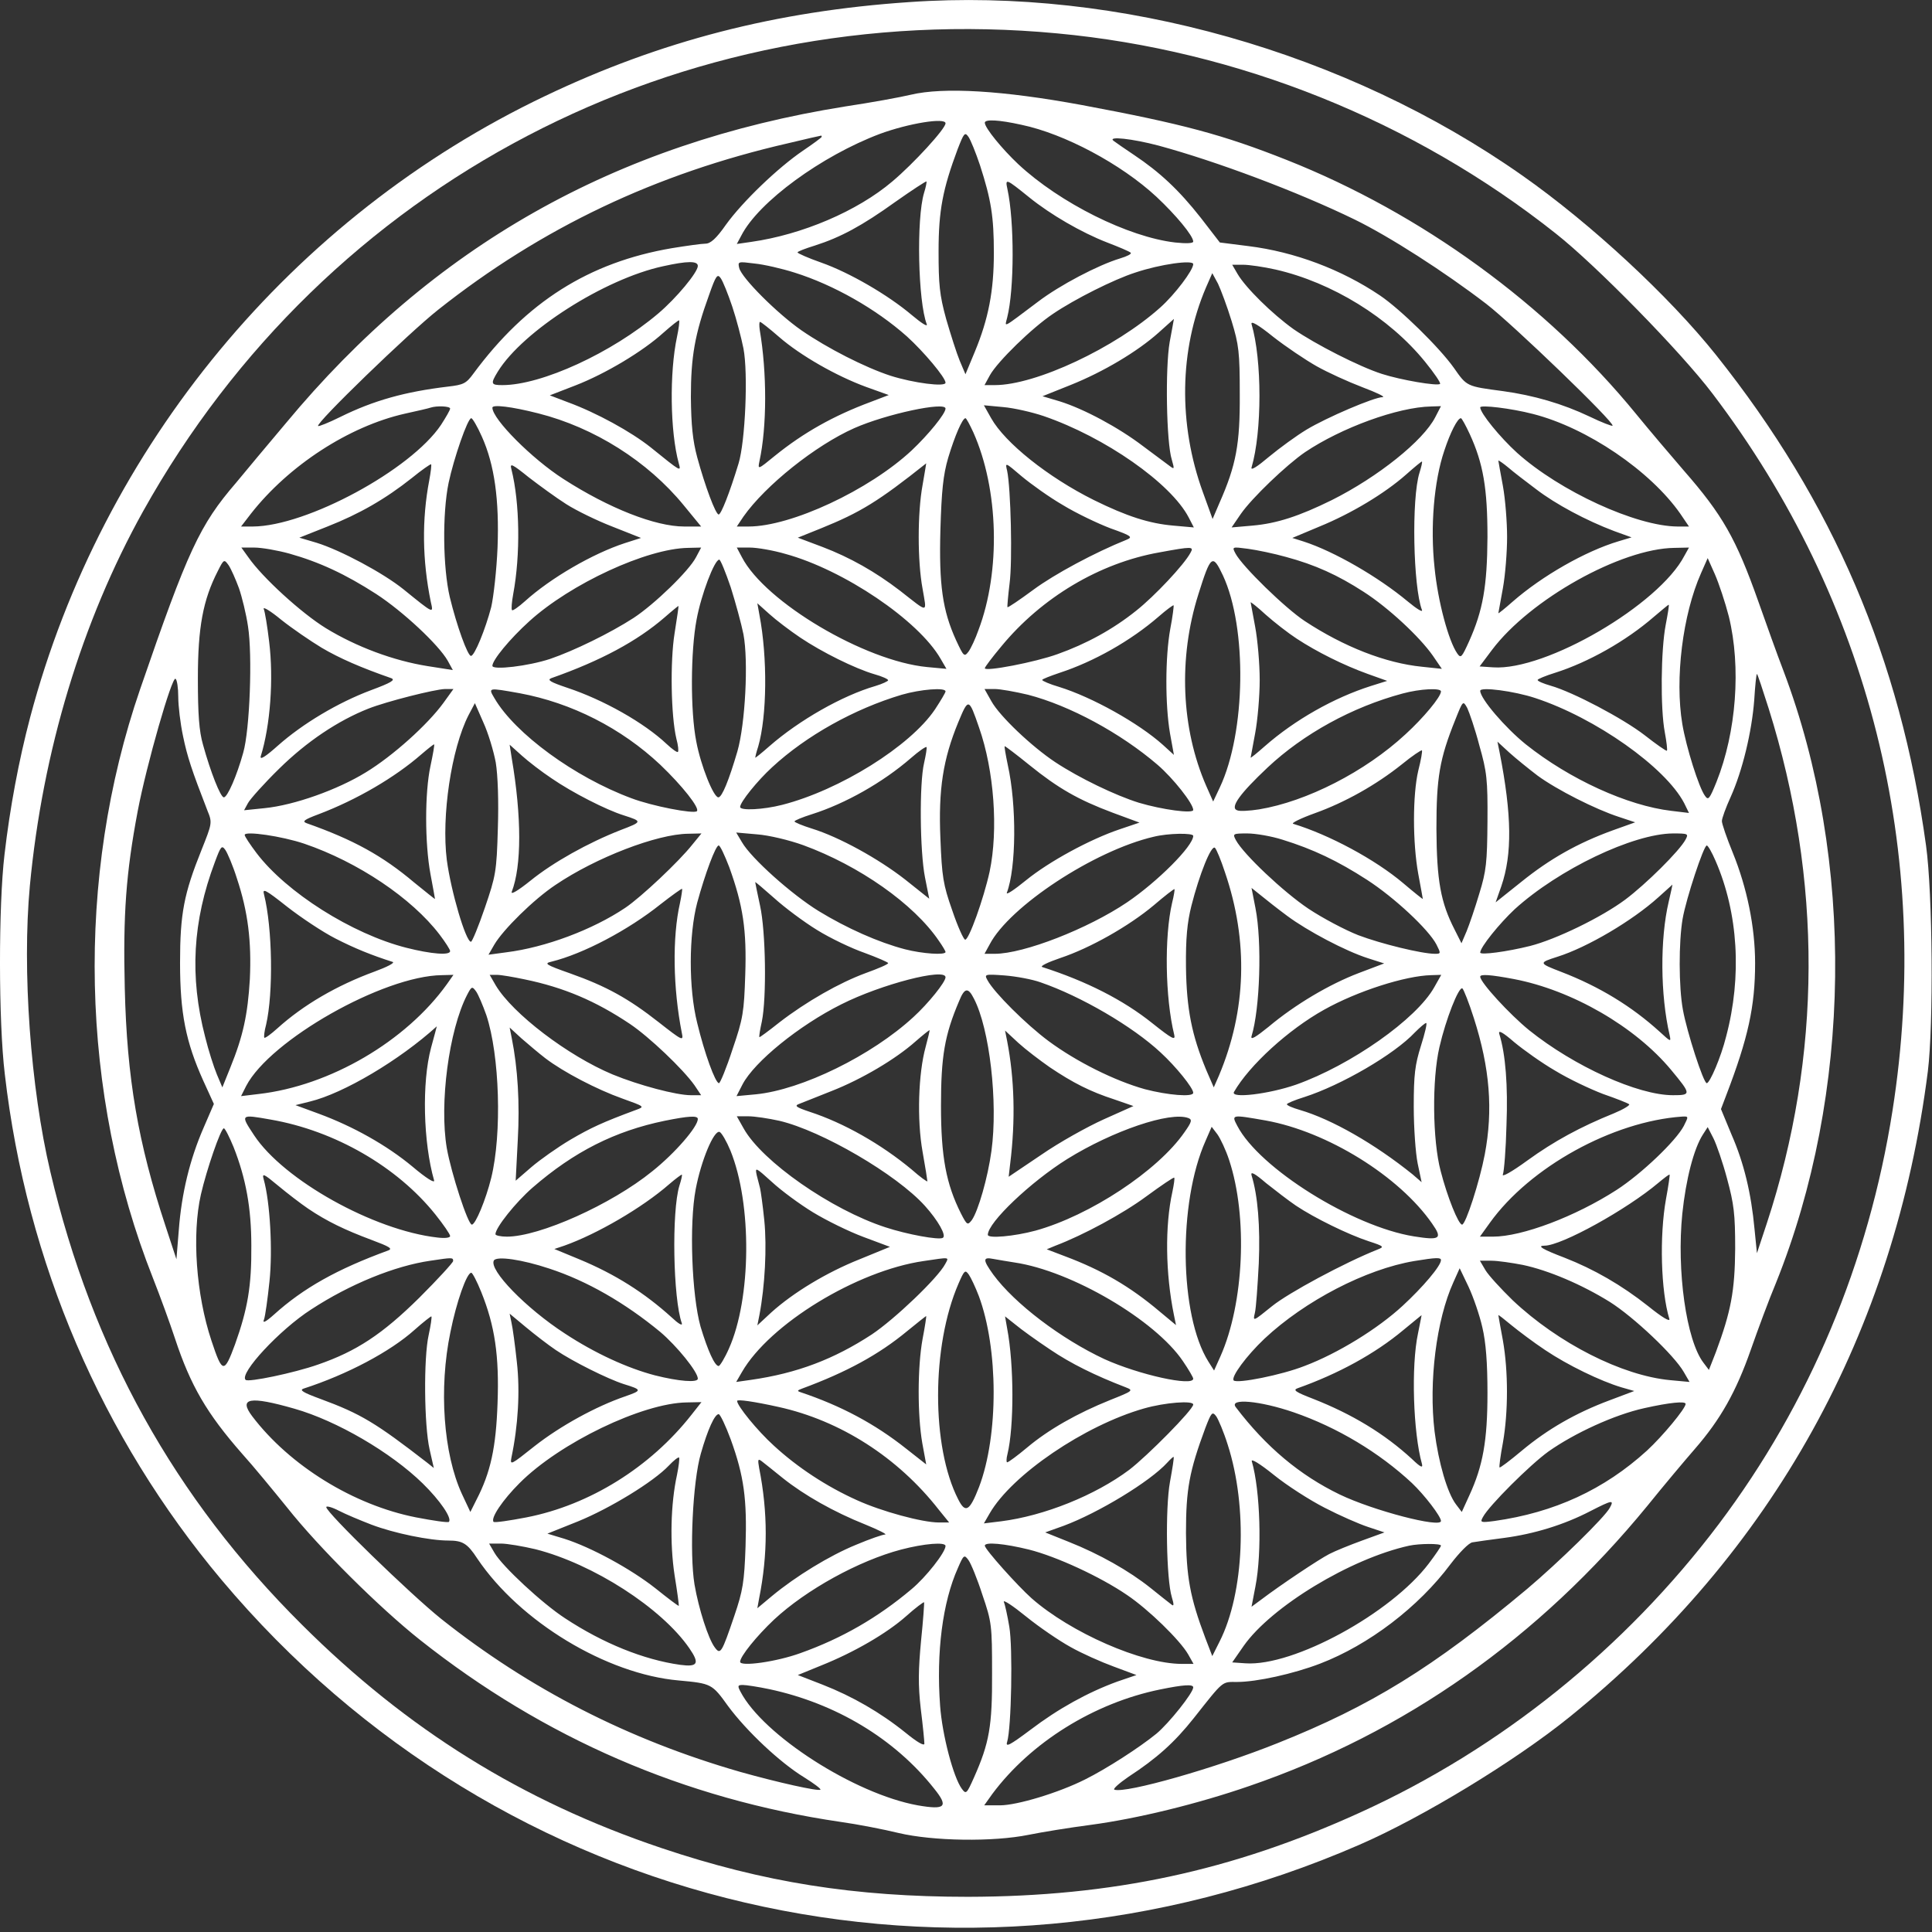 <svg width="57" height="57" viewBox="0 0 57 57" fill="none" xmlns="http://www.w3.org/2000/svg">
<rect x="0" y="0" width="57" height="57" fill="#333333" stroke="none"/>
<path d="M26.825 0.062C22.895 0.328 19.49 1.207 16.086 2.831C8.617 6.391 3.011 13.165 0.89 21.163C0.551 22.45 0.293 23.835 0.133 25.211C-0.046 26.72 -0.046 30.138 0.142 31.692C0.783 37.24 3.002 42.398 6.532 46.606C14.785 56.433 28.278 59.575 40.105 54.427C41.967 53.619 44.695 51.959 46.299 50.663C52.297 45.816 55.898 39.317 56.878 31.603C57.047 30.227 57.02 26.356 56.824 24.945C56.067 19.441 54.088 14.816 50.63 10.475C49.249 8.744 46.932 6.595 44.908 5.175C39.73 1.535 33.002 -0.373 26.825 0.062ZM31.192 0.985C36.522 1.482 41.7 3.559 45.898 6.888C47.083 7.82 49.588 10.377 50.523 11.611C55.158 17.71 57.029 25.176 55.835 32.766C55.131 37.249 53.384 41.412 50.711 44.963C47.939 48.639 44.267 51.595 40.123 53.477C36.344 55.199 32.814 55.953 28.563 55.962C25.212 55.962 22.529 55.536 19.517 54.524C15.399 53.139 12.013 51.026 8.911 47.937C5.15 44.2 2.717 39.814 1.487 34.577C0.899 32.091 0.65 28.611 0.881 26.134C1.256 22.166 2.414 18.331 4.223 15.082C9.624 5.397 20.061 -0.063 31.192 0.985Z" fill="white"/>
<path d="M26.871 2.795C26.577 2.866 25.704 3.026 24.937 3.141C18.146 4.224 12.763 7.269 8.431 12.489C7.906 13.111 7.246 13.901 6.961 14.247C5.891 15.49 5.544 16.235 4.136 20.328C2.219 25.894 2.362 32.268 4.51 37.701C4.724 38.242 5.018 39.05 5.161 39.485C5.624 40.888 6.105 41.705 7.139 42.885C7.469 43.249 8.066 43.977 8.476 44.483C9.412 45.664 11.194 47.431 12.389 48.38C16.052 51.283 20.196 53.077 24.795 53.751C25.303 53.822 26.078 53.973 26.515 54.08C27.531 54.319 29.295 54.346 30.347 54.133C30.739 54.053 31.559 53.92 32.174 53.84C33.564 53.654 35.338 53.218 36.853 52.695C41.443 51.123 45.409 48.327 48.6 44.43C49.072 43.844 49.714 43.081 50.008 42.743C50.756 41.882 51.22 41.065 51.657 39.814C51.862 39.228 52.191 38.34 52.396 37.852C54.642 32.268 54.731 25.379 52.619 19.795C52.441 19.334 52.111 18.41 51.879 17.753C51.22 15.889 50.819 15.188 49.678 13.883C49.295 13.439 48.653 12.684 48.27 12.214C45.632 8.983 41.933 6.293 37.967 4.721C36.087 3.976 34.901 3.656 31.907 3.097C29.598 2.671 27.843 2.564 26.871 2.795ZM27.896 3.638C27.896 3.798 26.951 4.828 26.328 5.352C25.294 6.231 23.663 6.923 22.165 7.136L21.738 7.198L21.871 6.95C22.379 5.955 24.242 4.597 25.962 3.949C26.809 3.638 27.896 3.461 27.896 3.638ZM30.142 3.683C31.408 3.949 33.074 4.837 34.117 5.804C34.696 6.346 35.204 6.959 35.204 7.127C35.204 7.18 34.999 7.189 34.669 7.154C33.288 6.994 31.274 5.991 30.044 4.846C29.563 4.393 29.055 3.772 29.055 3.621C29.055 3.514 29.465 3.532 30.142 3.683ZM28.912 4.872C29.242 5.893 29.322 6.39 29.322 7.465C29.322 8.583 29.162 9.409 28.761 10.376L28.484 11.042L28.315 10.643C28.226 10.43 28.048 9.87 27.914 9.409C27.718 8.698 27.691 8.388 27.691 7.411C27.691 6.204 27.816 5.574 28.253 4.402C28.44 3.922 28.466 3.887 28.573 4.038C28.636 4.127 28.787 4.5 28.912 4.872ZM24.242 4.038C24.242 4.056 23.992 4.242 23.689 4.446C22.959 4.943 21.916 5.938 21.417 6.63C21.132 7.038 20.962 7.189 20.811 7.189C20.704 7.189 20.258 7.251 19.822 7.322C17.371 7.74 15.526 8.912 13.966 11.024C13.752 11.317 13.672 11.353 13.217 11.406C11.952 11.557 11.025 11.814 10.036 12.303C9.697 12.471 9.403 12.587 9.385 12.569C9.305 12.489 12.068 9.817 12.923 9.142C15.98 6.719 19.349 5.121 23.262 4.224C23.779 4.1 24.206 4.002 24.224 4.002C24.233 3.993 24.242 4.011 24.242 4.038ZM34.179 4.295C35.882 4.757 38.279 5.654 39.972 6.479C40.988 6.976 42.611 8.015 43.849 8.965C44.625 9.56 47.655 12.48 47.575 12.56C47.557 12.578 47.254 12.463 46.906 12.294C46.104 11.912 45.249 11.664 44.34 11.539C43.27 11.397 43.279 11.406 42.896 10.856C42.468 10.252 41.318 9.125 40.712 8.716C39.58 7.953 38.199 7.429 36.826 7.26L35.989 7.154L35.427 6.426C34.785 5.609 34.215 5.077 33.457 4.571C33.163 4.375 32.896 4.189 32.851 4.153C32.673 4.011 33.404 4.091 34.179 4.295ZM27.263 5.689C27.032 6.453 27.085 8.903 27.343 9.568C27.37 9.657 27.174 9.524 26.898 9.293C26.194 8.698 25.062 8.042 24.233 7.749C23.85 7.615 23.529 7.473 23.529 7.447C23.529 7.42 23.761 7.331 24.046 7.243C24.795 7.003 25.427 6.666 26.417 5.955C26.907 5.609 27.317 5.343 27.335 5.352C27.343 5.369 27.317 5.52 27.263 5.689ZM30.365 5.822C30.989 6.328 31.907 6.861 32.664 7.154C33.012 7.287 33.324 7.42 33.359 7.456C33.395 7.491 33.252 7.562 33.047 7.624C32.397 7.82 31.265 8.414 30.623 8.903C29.545 9.711 29.643 9.666 29.714 9.373C29.928 8.539 29.928 6.524 29.723 5.583C29.652 5.254 29.67 5.263 30.365 5.822ZM20.588 7.846C20.588 8.033 19.955 8.796 19.42 9.249C18.048 10.412 15.98 11.362 14.822 11.362C14.483 11.362 14.465 11.326 14.688 10.962C15.428 9.764 17.834 8.228 19.563 7.855C20.285 7.695 20.588 7.695 20.588 7.846ZM23.44 8.042C24.599 8.406 25.846 9.116 26.755 9.924C27.254 10.376 27.896 11.14 27.896 11.291C27.896 11.424 26.951 11.3 26.274 11.086C25.517 10.838 24.42 10.279 23.645 9.746C22.932 9.249 21.889 8.21 21.809 7.908C21.764 7.713 21.773 7.713 22.264 7.775C22.54 7.802 23.075 7.926 23.44 8.042ZM35.204 7.793C35.204 7.971 34.661 8.69 34.233 9.071C32.905 10.261 30.561 11.362 29.349 11.362H29.046L29.206 11.069C29.429 10.669 30.445 9.675 31.069 9.258C31.711 8.823 32.86 8.246 33.493 8.042C34.233 7.793 35.204 7.66 35.204 7.793ZM37.637 7.953C39.304 8.335 40.988 9.373 42.04 10.669C42.316 11.007 42.513 11.3 42.486 11.326C42.414 11.397 41.327 11.211 40.775 11.033C40.106 10.82 38.805 10.154 38.163 9.711C37.53 9.258 36.755 8.494 36.514 8.086L36.354 7.811H36.675C36.853 7.811 37.281 7.873 37.637 7.953ZM21.604 9.045C21.729 9.418 21.871 9.968 21.934 10.279C22.076 11.015 21.987 13.022 21.791 13.67C21.524 14.549 21.274 15.179 21.203 15.179C21.114 15.179 20.802 14.345 20.57 13.492C20.436 12.995 20.392 12.542 20.383 11.717C20.383 10.527 20.499 9.861 20.918 8.707C21.123 8.121 21.167 8.068 21.265 8.21C21.328 8.299 21.479 8.672 21.604 9.045ZM36.336 9.471C36.55 10.172 36.577 10.394 36.577 11.628C36.586 13.102 36.47 13.723 35.98 14.833L35.775 15.312L35.489 14.522C34.759 12.516 34.794 10.323 35.579 8.485L35.766 8.059L35.935 8.37C36.015 8.539 36.203 9.036 36.336 9.471ZM19.973 9.941C19.75 10.989 19.768 12.729 20.026 13.67C20.098 13.927 20.098 13.927 19.198 13.199C18.618 12.738 17.602 12.178 16.756 11.868L16.221 11.664L16.978 11.371C17.87 11.024 18.966 10.367 19.572 9.817C19.813 9.604 20.026 9.435 20.035 9.453C20.053 9.471 20.026 9.693 19.973 9.941ZM34.509 10.092C34.375 10.865 34.411 13.057 34.572 13.563C34.652 13.847 34.652 13.856 34.5 13.741C34.411 13.679 34.063 13.412 33.725 13.164C33.003 12.613 31.978 12.063 31.265 11.841L30.757 11.69L31.577 11.362C32.557 10.971 33.564 10.367 34.179 9.817C34.429 9.595 34.625 9.418 34.634 9.409C34.634 9.409 34.58 9.719 34.509 10.092ZM38.84 10.802C39.17 10.989 39.776 11.264 40.195 11.424C40.614 11.584 40.882 11.708 40.792 11.717C40.543 11.717 39.135 12.32 38.546 12.676C38.252 12.853 37.753 13.217 37.441 13.475C37.085 13.776 36.898 13.892 36.924 13.794C37.236 12.738 37.236 10.616 36.924 9.56C36.898 9.453 37.129 9.586 37.557 9.932C37.931 10.225 38.511 10.616 38.84 10.802ZM22.985 9.941C23.618 10.492 24.679 11.095 25.552 11.415L26.221 11.655L25.686 11.859C24.59 12.267 23.707 12.764 22.861 13.448C22.361 13.856 22.353 13.865 22.406 13.608C22.629 12.587 22.629 10.989 22.415 9.737C22.397 9.604 22.397 9.497 22.424 9.497C22.451 9.497 22.7 9.693 22.985 9.941ZM13.28 12.054C13.28 12.098 13.155 12.312 13.012 12.534C12.121 13.865 9.046 15.525 7.46 15.534H7.112L7.406 15.152C8.521 13.732 10.294 12.578 11.943 12.205C12.308 12.125 12.656 12.045 12.7 12.027C12.888 11.965 13.28 11.983 13.28 12.054ZM15.882 12.196C17.531 12.613 19.108 13.608 20.169 14.904L20.686 15.534H20.187C19.331 15.534 17.959 14.992 16.622 14.131C15.695 13.537 14.527 12.365 14.527 12.027C14.527 11.93 15.08 11.992 15.882 12.196ZM27.896 12.054C27.896 12.205 27.388 12.826 26.898 13.288C25.641 14.46 23.342 15.534 22.085 15.534H21.738L21.934 15.241C22.584 14.318 24.064 13.137 25.205 12.631C26.149 12.214 27.896 11.841 27.896 12.054ZM30.793 12.276C32.602 12.898 34.545 14.256 35.071 15.268L35.222 15.561L34.616 15.507C33.903 15.445 33.243 15.232 32.272 14.753C30.917 14.078 29.652 13.066 29.242 12.338L29.028 11.957L29.598 12.01C29.91 12.036 30.454 12.161 30.793 12.276ZM42.343 12.312C41.987 13.004 40.659 14.069 39.295 14.753C38.324 15.232 37.664 15.445 36.951 15.507L36.336 15.561L36.603 15.17C36.933 14.691 37.958 13.714 38.502 13.341C39.571 12.622 41.238 12.01 42.227 11.992L42.513 11.983L42.343 12.312ZM45.231 12.214C46.826 12.622 48.689 13.892 49.571 15.152L49.83 15.534H49.491C48.27 15.525 46.024 14.495 44.758 13.359C44.259 12.906 43.671 12.187 43.671 12.019C43.671 11.939 44.58 12.045 45.231 12.214ZM14.216 12.88C14.59 13.714 14.732 14.744 14.679 16.155C14.652 16.812 14.563 17.602 14.492 17.913C14.322 18.561 14.002 19.351 13.895 19.351C13.797 19.351 13.476 18.464 13.271 17.62C13.066 16.75 13.048 15.152 13.235 14.247C13.387 13.528 13.797 12.338 13.904 12.338C13.939 12.338 14.082 12.578 14.216 12.88ZM28.716 12.755C29.465 14.433 29.527 16.848 28.868 18.588C28.778 18.845 28.645 19.129 28.573 19.227C28.449 19.387 28.431 19.369 28.208 18.89C27.807 18.011 27.7 17.256 27.745 15.623C27.78 14.478 27.825 14.016 27.976 13.501C28.172 12.853 28.395 12.338 28.484 12.338C28.511 12.338 28.609 12.525 28.716 12.755ZM43.359 12.8C43.76 13.67 43.885 14.407 43.885 15.845C43.876 17.301 43.751 18.011 43.341 18.925C43.127 19.396 43.101 19.431 42.994 19.28C42.735 18.907 42.423 17.744 42.325 16.759C42.192 15.543 42.307 14.194 42.611 13.297C42.789 12.755 43.003 12.338 43.101 12.338C43.127 12.338 43.243 12.551 43.359 12.8ZM41.88 13.945C41.639 14.709 41.693 17.309 41.951 17.993C41.987 18.082 41.8 17.966 41.532 17.744C40.659 17.017 39.366 16.271 38.466 15.978L38.127 15.871L38.93 15.534C39.865 15.152 40.855 14.558 41.487 13.998C41.737 13.776 41.942 13.608 41.951 13.617C41.969 13.625 41.933 13.776 41.88 13.945ZM45.32 14.433C45.899 14.877 46.799 15.357 47.619 15.667L48.136 15.854L47.753 15.969C46.773 16.262 45.498 16.99 44.625 17.753C44.393 17.958 44.206 18.108 44.206 18.091C44.206 18.082 44.268 17.744 44.34 17.354C44.411 16.963 44.464 16.28 44.464 15.845C44.464 15.401 44.411 14.726 44.34 14.336C44.268 13.945 44.206 13.608 44.206 13.59C44.206 13.572 44.34 13.661 44.5 13.794C44.651 13.927 45.026 14.211 45.32 14.433ZM12.665 14.167C12.442 15.33 12.46 16.537 12.709 17.753C12.79 18.108 12.816 18.126 11.907 17.389C11.301 16.901 10.053 16.235 9.34 16.013L8.832 15.863L9.661 15.534C10.606 15.161 11.364 14.726 12.148 14.105C12.442 13.865 12.7 13.688 12.718 13.697C12.736 13.714 12.709 13.927 12.665 14.167ZM16.711 14.877C17.005 15.064 17.62 15.365 18.084 15.543L18.912 15.871L18.44 16.022C17.486 16.333 16.248 17.052 15.49 17.736C15.303 17.904 15.125 18.029 15.107 18.002C15.08 17.975 15.098 17.762 15.142 17.523C15.356 16.369 15.338 14.842 15.089 13.847C15.036 13.652 15.098 13.679 15.606 14.087C15.918 14.327 16.417 14.691 16.711 14.877ZM27.219 14.309C27.067 15.135 27.067 16.555 27.219 17.372C27.343 18.108 27.415 18.1 26.55 17.425C25.82 16.866 25.08 16.448 24.269 16.138L23.538 15.863L24.224 15.587C25.383 15.117 25.909 14.797 27.326 13.67C27.326 13.67 27.281 13.963 27.219 14.309ZM31.363 14.904C31.755 15.143 32.388 15.445 32.762 15.587C33.386 15.809 33.431 15.845 33.235 15.925C32.308 16.297 31.113 16.937 30.49 17.398C30.08 17.7 29.741 17.931 29.723 17.913C29.714 17.895 29.741 17.585 29.785 17.221C29.875 16.555 29.821 14.398 29.714 13.892C29.652 13.634 29.652 13.634 30.142 14.052C30.418 14.282 30.962 14.673 31.363 14.904ZM8.538 16.333C9.421 16.582 10.187 16.937 11.096 17.523C11.889 18.038 12.941 19.023 13.209 19.493L13.36 19.769L12.62 19.653C11.613 19.493 10.517 19.085 9.617 18.535C8.895 18.091 7.745 17.043 7.326 16.44L7.121 16.155H7.505C7.718 16.155 8.182 16.235 8.538 16.333ZM20.535 16.44C20.329 16.839 19.314 17.824 18.69 18.233C18.003 18.677 16.934 19.2 16.23 19.44C15.588 19.653 14.527 19.777 14.527 19.644C14.527 19.476 15.036 18.854 15.615 18.33C16.836 17.221 19.082 16.182 20.303 16.164L20.686 16.155L20.535 16.44ZM23.172 16.342C24.893 16.812 27.103 18.304 27.753 19.44L27.923 19.733L27.352 19.68C25.508 19.502 22.575 17.762 21.889 16.44L21.738 16.155H22.121C22.335 16.155 22.807 16.235 23.172 16.342ZM35.124 16.306C34.937 16.662 34.055 17.594 33.529 18.011C32.834 18.57 32.049 18.996 31.203 19.298C30.543 19.538 29.055 19.822 29.055 19.715C29.055 19.68 29.277 19.387 29.545 19.067C30.73 17.629 32.441 16.608 34.206 16.297C35.169 16.12 35.231 16.12 35.124 16.306ZM37.94 16.431C38.796 16.662 39.464 16.963 40.231 17.46C40.953 17.922 41.88 18.783 42.272 19.343L42.539 19.733L41.951 19.671C40.882 19.564 39.652 19.085 38.493 18.322C37.914 17.94 36.657 16.715 36.452 16.333C36.345 16.129 36.345 16.129 36.817 16.191C37.085 16.227 37.593 16.333 37.94 16.431ZM49.696 16.395C48.947 17.842 45.605 19.795 44.054 19.689L43.653 19.662L44.019 19.174C45.142 17.682 47.824 16.182 49.402 16.164L49.83 16.155L49.696 16.395ZM7.05 17.354C7.139 17.611 7.264 18.117 7.317 18.481C7.451 19.325 7.371 21.535 7.175 22.21C6.988 22.884 6.711 23.524 6.604 23.524C6.506 23.524 6.212 22.778 5.989 21.97C5.874 21.571 5.838 21.073 5.838 20.017C5.838 18.508 5.989 17.7 6.426 16.848C6.604 16.493 6.613 16.493 6.747 16.679C6.818 16.786 6.952 17.088 7.05 17.354ZM21.559 17.327C21.702 17.78 21.871 18.401 21.934 18.712C22.085 19.511 21.987 21.358 21.756 22.166C21.506 23.018 21.301 23.524 21.194 23.524C21.051 23.524 20.677 22.592 20.543 21.881C20.365 20.985 20.374 19.209 20.552 18.277C20.686 17.549 21.078 16.511 21.221 16.511C21.256 16.511 21.408 16.883 21.559 17.327ZM36.078 16.972C36.8 18.517 36.755 21.606 35.989 23.231L35.792 23.648L35.587 23.186C34.848 21.491 34.759 19.422 35.356 17.532C35.721 16.369 35.775 16.333 36.078 16.972ZM51.006 18.188C51.371 19.68 51.229 21.597 50.641 23.071C50.436 23.577 50.4 23.621 50.302 23.479C50.124 23.24 49.749 22.05 49.633 21.358C49.411 20.026 49.642 18.135 50.186 16.91L50.382 16.466L50.596 16.946C50.712 17.212 50.899 17.771 51.006 18.188ZM38.261 18.845C38.858 19.236 39.643 19.627 40.356 19.884L40.926 20.088L40.445 20.239C39.358 20.585 38.208 21.233 37.316 22.015C37.085 22.219 36.898 22.37 36.898 22.352C36.898 22.343 36.96 22.015 37.031 21.633C37.103 21.251 37.165 20.541 37.165 20.061C37.165 19.582 37.103 18.872 37.031 18.49C36.96 18.108 36.898 17.78 36.898 17.771C36.898 17.753 37.103 17.913 37.343 18.135C37.593 18.357 38.003 18.677 38.261 18.845ZM9.492 19.112C10.018 19.422 10.651 19.698 11.542 20.008C11.675 20.061 11.542 20.141 10.945 20.363C9.973 20.727 8.931 21.349 8.2 21.997C7.843 22.316 7.665 22.432 7.692 22.316C7.977 21.402 8.075 20.026 7.941 18.934C7.888 18.481 7.816 18.046 7.781 17.966C7.754 17.887 7.986 18.029 8.298 18.286C8.61 18.535 9.153 18.907 9.492 19.112ZM19.902 18.686C19.768 19.52 19.795 21.118 19.955 21.793C20.009 21.988 20.026 22.166 20 22.183C19.982 22.21 19.83 22.103 19.67 21.952C19.002 21.322 17.807 20.647 16.738 20.292C16.239 20.124 16.132 20.061 16.265 20.008C17.727 19.493 18.797 18.916 19.608 18.215C19.83 18.02 20.017 17.869 20.017 17.878C20.026 17.878 19.973 18.242 19.902 18.686ZM23.609 18.81C24.242 19.236 25.222 19.724 25.802 19.893C26.024 19.955 26.203 20.035 26.203 20.07C26.203 20.097 26.033 20.177 25.828 20.239C24.848 20.523 23.574 21.251 22.7 22.015C22.468 22.219 22.281 22.37 22.281 22.352C22.281 22.334 22.317 22.183 22.37 22.023C22.629 21.127 22.647 19.405 22.406 18.144L22.344 17.798L22.7 18.117C22.896 18.295 23.306 18.606 23.609 18.81ZM34.527 18.552C34.375 19.387 34.375 20.798 34.518 21.633L34.634 22.272L34.313 21.979C33.591 21.331 32.219 20.567 31.247 20.266C30.971 20.186 30.748 20.088 30.748 20.061C30.748 20.035 30.98 19.946 31.265 19.849C32.272 19.52 33.359 18.907 34.188 18.188C34.411 17.993 34.616 17.842 34.625 17.86C34.634 17.878 34.598 18.188 34.527 18.552ZM49.143 18.437C49.001 19.174 48.983 20.905 49.117 21.606C49.17 21.89 49.197 22.13 49.179 22.148C49.161 22.166 48.867 21.961 48.528 21.695C47.887 21.198 46.407 20.417 45.748 20.23C45.534 20.168 45.364 20.097 45.364 20.061C45.364 20.035 45.596 19.937 45.881 19.849C46.862 19.538 47.967 18.916 48.796 18.197C49.027 18.002 49.215 17.842 49.232 17.842C49.25 17.842 49.206 18.108 49.143 18.437ZM52.182 20.905C53.769 25.965 53.751 31.149 52.129 36.085L51.835 36.973L51.764 36.263C51.666 35.206 51.452 34.31 51.086 33.475L50.774 32.721L50.926 32.321C51.576 30.626 51.781 29.694 51.781 28.415C51.781 27.35 51.541 26.187 51.122 25.157C50.944 24.722 50.801 24.305 50.801 24.225C50.801 24.145 50.917 23.826 51.059 23.515C51.407 22.742 51.683 21.597 51.755 20.656C51.781 20.23 51.817 19.884 51.835 19.884C51.853 19.884 52.004 20.346 52.182 20.905ZM5.259 20.559C5.259 20.825 5.321 21.349 5.401 21.722C5.526 22.325 5.651 22.707 6.123 23.923C6.266 24.269 6.257 24.296 5.945 25.077C5.428 26.364 5.312 26.95 5.312 28.406C5.312 29.889 5.481 30.741 5.998 31.886L6.31 32.57L6.007 33.271C5.597 34.212 5.357 35.215 5.276 36.281L5.205 37.151L4.884 36.174C4.073 33.724 3.743 31.806 3.681 29.152C3.628 26.986 3.717 25.761 4.064 23.923C4.323 22.565 5.071 19.955 5.178 20.026C5.223 20.053 5.259 20.292 5.259 20.559ZM13.084 20.736C12.62 21.375 11.595 22.299 10.793 22.787C9.955 23.302 8.681 23.755 7.808 23.843L7.201 23.905L7.317 23.692C7.38 23.577 7.79 23.115 8.235 22.68C9.046 21.881 9.973 21.26 10.873 20.905C11.417 20.692 12.825 20.337 13.128 20.328H13.378L13.084 20.736ZM15.33 20.452C16.863 20.736 18.333 21.482 19.483 22.565C20.133 23.186 20.65 23.843 20.561 23.932C20.472 24.021 19.233 23.781 18.627 23.55C16.952 22.929 15.196 21.642 14.59 20.603C14.403 20.284 14.385 20.284 15.33 20.452ZM27.896 20.399C27.896 20.434 27.753 20.674 27.584 20.931C26.853 22.015 24.777 23.311 23.075 23.746C22.522 23.888 21.836 23.923 21.836 23.808C21.836 23.666 22.344 23.035 22.78 22.636C23.788 21.704 25.205 20.914 26.604 20.497C27.156 20.337 27.896 20.275 27.896 20.399ZM30.329 20.497C31.559 20.816 33.056 21.624 34.153 22.565C34.616 22.964 35.204 23.71 35.204 23.896C35.204 24.012 34.286 23.888 33.6 23.683C32.914 23.47 31.844 22.956 31.131 22.485C30.436 22.023 29.5 21.136 29.251 20.692L29.046 20.328H29.349C29.509 20.328 29.955 20.408 30.329 20.497ZM42.513 20.399C42.513 20.559 41.995 21.18 41.47 21.66C40.275 22.769 38.546 23.648 37.147 23.879C36.862 23.923 36.568 23.941 36.497 23.905C36.283 23.826 36.577 23.417 37.397 22.645C38.457 21.651 39.892 20.86 41.381 20.461C41.906 20.319 42.513 20.292 42.513 20.399ZM45.293 20.594C47.076 21.18 49.134 22.636 49.687 23.692L49.83 23.985L49.313 23.923C48.02 23.772 46.309 22.991 45.017 21.961C44.411 21.473 43.671 20.612 43.671 20.381C43.671 20.257 44.678 20.39 45.293 20.594ZM28.885 21.464C29.331 22.734 29.456 24.483 29.197 25.716C29.019 26.524 28.582 27.741 28.475 27.723C28.431 27.723 28.253 27.332 28.092 26.853C27.825 26.098 27.789 25.858 27.745 24.74C27.682 23.284 27.825 22.396 28.27 21.313C28.573 20.585 28.582 20.585 28.885 21.464ZM43.644 21.988C43.867 22.769 43.894 23 43.885 24.234C43.876 25.45 43.849 25.699 43.644 26.364C43.52 26.782 43.35 27.279 43.27 27.474L43.118 27.829L42.913 27.421C42.504 26.622 42.388 25.983 42.379 24.456C42.379 22.938 42.468 22.396 42.94 21.224C43.163 20.665 43.163 20.665 43.288 20.887C43.35 21.02 43.52 21.509 43.644 21.988ZM14.626 22.494C14.688 22.867 14.715 23.639 14.688 24.447C14.652 25.716 14.626 25.841 14.305 26.782C14.117 27.332 13.93 27.785 13.895 27.785C13.743 27.785 13.306 26.302 13.182 25.37C13.021 24.083 13.315 22.094 13.823 21.1L14.011 20.745L14.26 21.313C14.403 21.624 14.563 22.157 14.626 22.494ZM12.7 22.601C12.531 23.382 12.531 24.873 12.7 25.787C12.772 26.178 12.834 26.506 12.834 26.524C12.834 26.533 12.558 26.311 12.219 26.036C11.283 25.246 10.428 24.775 9.046 24.287C8.904 24.234 8.975 24.181 9.403 24.021C10.526 23.595 11.649 22.938 12.433 22.254C12.629 22.086 12.799 21.952 12.807 21.961C12.825 21.97 12.772 22.263 12.7 22.601ZM45.364 22.884C45.935 23.302 47.076 23.879 47.762 24.101L48.243 24.261L47.575 24.5C46.55 24.873 45.73 25.335 44.883 26.018L44.126 26.622L44.295 26.142C44.616 25.201 44.607 24.056 44.242 22.192L44.179 21.881L44.527 22.201C44.723 22.378 45.097 22.68 45.364 22.884ZM16.274 22.964C16.88 23.382 17.887 23.896 18.404 24.056C18.957 24.234 18.957 24.243 18.306 24.491C17.353 24.864 16.319 25.441 15.65 25.983C15.285 26.276 15.062 26.409 15.098 26.311C15.392 25.548 15.392 24.101 15.098 22.37L15.036 21.97L15.392 22.29C15.588 22.467 15.98 22.769 16.274 22.964ZM27.263 22.512C27.121 23.115 27.139 25.122 27.29 25.885L27.415 26.515L26.702 25.947C25.918 25.335 24.759 24.695 23.957 24.447C23.672 24.358 23.44 24.261 23.44 24.234C23.44 24.207 23.672 24.11 23.957 24.021C24.937 23.71 26.042 23.089 26.88 22.361C27.103 22.166 27.308 22.023 27.335 22.041C27.352 22.059 27.317 22.272 27.263 22.512ZM30.374 22.574C31.22 23.257 31.809 23.595 32.825 23.976L33.618 24.269L33.039 24.465C32.165 24.758 30.953 25.415 30.267 25.974C29.928 26.249 29.679 26.418 29.705 26.338C29.982 25.61 29.999 23.763 29.732 22.565C29.67 22.263 29.625 22.015 29.643 22.015C29.661 22.015 29.991 22.263 30.374 22.574ZM41.844 22.734C41.675 23.453 41.675 24.864 41.844 25.787C41.915 26.178 41.978 26.506 41.978 26.524C41.978 26.533 41.719 26.329 41.407 26.063C40.569 25.352 39.206 24.625 38.154 24.305C38.083 24.287 38.368 24.145 38.787 23.994C39.678 23.675 40.596 23.16 41.363 22.547C41.666 22.299 41.933 22.121 41.951 22.139C41.969 22.157 41.924 22.423 41.844 22.734ZM8.975 24.891C10.562 25.432 12.148 26.498 12.968 27.572C13.137 27.794 13.28 28.016 13.28 28.06C13.28 28.193 12.727 28.149 11.988 27.962C10.383 27.554 8.449 26.329 7.567 25.166C7.38 24.917 7.219 24.678 7.219 24.633C7.219 24.509 8.316 24.669 8.975 24.891ZM20.427 24.917C20.035 25.415 18.912 26.471 18.449 26.782C17.486 27.43 16.087 27.953 14.938 28.096L14.412 28.167L14.581 27.874C14.839 27.43 15.748 26.533 16.39 26.107C17.584 25.299 19.385 24.607 20.303 24.598L20.695 24.589L20.427 24.917ZM23.698 24.935C25.347 25.539 26.96 26.666 27.7 27.758C27.807 27.909 27.896 28.06 27.896 28.087C27.896 28.184 27.219 28.14 26.702 28.007C25.918 27.803 24.982 27.385 24.153 26.879C23.36 26.391 22.165 25.326 21.889 24.846L21.72 24.562L22.335 24.616C22.682 24.642 23.279 24.784 23.698 24.935ZM35.204 24.66C35.204 24.962 34.144 26.018 33.252 26.622C32.094 27.403 30.204 28.14 29.349 28.14H29.046L29.197 27.865C29.777 26.746 32.281 25.095 34.037 24.687C34.465 24.58 35.204 24.571 35.204 24.66ZM37.842 24.775C38.734 25.051 39.464 25.397 40.329 25.956C41.14 26.48 42.147 27.421 42.379 27.865C42.513 28.131 42.513 28.14 42.334 28.14C41.951 28.14 40.748 27.847 40.071 27.59C39.687 27.439 39.028 27.092 38.6 26.808C37.86 26.311 36.684 25.201 36.461 24.784C36.363 24.598 36.372 24.589 36.8 24.589C37.04 24.589 37.513 24.669 37.842 24.775ZM49.731 24.767C49.553 25.104 48.555 26.089 47.949 26.542C47.245 27.066 45.908 27.714 45.142 27.909C44.464 28.078 43.671 28.184 43.671 28.104C43.671 27.945 44.242 27.243 44.687 26.826C45.988 25.645 48.181 24.598 49.357 24.589C49.803 24.589 49.821 24.598 49.731 24.767ZM6.988 25.912C7.317 26.897 7.424 27.776 7.371 28.895C7.308 29.933 7.175 30.564 6.792 31.505L6.56 32.081L6.399 31.7C6.31 31.487 6.15 30.99 6.052 30.59C5.588 28.806 5.686 27.172 6.337 25.441C6.515 24.962 6.542 24.926 6.649 25.077C6.711 25.166 6.872 25.539 6.988 25.912ZM21.515 25.583C21.925 26.72 22.032 27.439 21.987 28.761C21.951 29.853 21.925 30.049 21.613 30.954C21.435 31.505 21.247 31.957 21.212 31.957C21.105 31.957 20.784 31.07 20.57 30.182C20.312 29.161 20.321 27.572 20.57 26.631C20.802 25.779 21.114 24.944 21.203 24.944C21.247 24.944 21.381 25.237 21.515 25.583ZM36.14 25.734C36.835 27.767 36.773 29.809 35.962 31.735L35.81 32.081L35.587 31.567C35.16 30.537 35.008 29.773 34.99 28.539C34.981 27.678 35.026 27.217 35.151 26.72C35.383 25.805 35.739 24.909 35.846 25.015C35.891 25.059 36.024 25.379 36.14 25.734ZM50.614 25.397C51.282 26.933 51.398 28.806 50.926 30.581C50.774 31.194 50.444 31.957 50.355 31.957C50.257 31.957 49.767 30.439 49.651 29.791C49.526 29.116 49.526 27.794 49.642 27.11C49.749 26.498 50.266 24.944 50.355 24.944C50.391 24.944 50.507 25.148 50.614 25.397ZM24.108 27.439C24.492 27.678 25.124 27.98 25.508 28.113C25.891 28.255 26.203 28.389 26.203 28.415C26.203 28.451 25.909 28.575 25.543 28.708C24.768 28.992 23.788 29.551 22.994 30.164C22.682 30.413 22.415 30.608 22.406 30.599C22.388 30.59 22.424 30.377 22.477 30.137C22.62 29.436 22.593 27.483 22.424 26.72C22.344 26.356 22.281 26.036 22.281 26.027C22.281 26.009 22.531 26.222 22.843 26.498C23.146 26.773 23.716 27.199 24.108 27.439ZM49.232 26.604C48.974 27.696 48.983 29.356 49.259 30.537C49.304 30.75 49.295 30.741 48.965 30.439C48.145 29.694 47.191 29.108 46.06 28.673C45.391 28.415 45.391 28.406 45.944 28.229C46.826 27.953 48.163 27.163 48.929 26.471C49.152 26.267 49.339 26.107 49.339 26.098C49.348 26.098 49.295 26.329 49.232 26.604ZM9.893 27.687C10.463 27.98 10.971 28.184 11.586 28.38C11.658 28.406 11.417 28.53 11.052 28.664C9.938 29.072 8.948 29.649 8.182 30.341C7.995 30.51 7.825 30.634 7.799 30.617C7.781 30.59 7.799 30.421 7.852 30.226C8.066 29.294 8.039 27.385 7.79 26.391C7.736 26.196 7.825 26.24 8.476 26.755C8.886 27.075 9.528 27.501 9.893 27.687ZM20.062 26.64C19.83 27.661 19.857 29.161 20.116 30.475C20.169 30.723 20.142 30.714 19.429 30.155C18.547 29.463 17.896 29.099 16.818 28.717C16.087 28.459 16.043 28.424 16.274 28.371C17.21 28.14 18.538 27.439 19.492 26.675C19.822 26.418 20.107 26.213 20.125 26.222C20.133 26.24 20.107 26.427 20.062 26.64ZM34.58 26.64C34.349 27.634 34.375 29.436 34.643 30.528C34.687 30.706 34.58 30.652 34.001 30.191C33.137 29.498 32.049 28.948 30.748 28.53C30.677 28.504 30.917 28.389 31.283 28.264C32.165 27.971 33.306 27.323 34.037 26.711C34.358 26.436 34.634 26.222 34.652 26.231C34.661 26.24 34.634 26.427 34.58 26.64ZM37.976 27.021C38.573 27.465 39.696 28.06 40.365 28.273L40.837 28.424L40.088 28.708C39.224 29.037 38.217 29.631 37.423 30.297C37.049 30.599 36.889 30.697 36.924 30.572C37.174 29.765 37.236 27.785 37.04 26.791L36.924 26.196L37.201 26.418C37.352 26.542 37.7 26.817 37.976 27.021ZM13.191 29.028C11.979 30.723 9.733 32.037 7.629 32.277L7.112 32.339L7.264 32.037C7.968 30.688 11.31 28.788 13.039 28.77L13.378 28.761L13.191 29.028ZM15.481 28.895C16.64 29.134 17.576 29.534 18.583 30.208C19.153 30.59 20.151 31.54 20.49 32.019L20.686 32.312H20.383C19.955 32.312 18.85 32.019 18.075 31.7C16.756 31.149 15.125 29.907 14.626 29.072L14.447 28.761H14.661C14.777 28.761 15.142 28.823 15.481 28.895ZM27.896 28.832C27.896 28.974 27.388 29.605 26.951 30.004C25.721 31.14 23.654 32.153 22.299 32.286L21.729 32.339L21.907 31.993C22.255 31.327 23.574 30.253 24.821 29.631C25.998 29.037 27.896 28.548 27.896 28.832ZM30.703 28.983C31.889 29.392 33.413 30.279 34.242 31.052C34.696 31.469 35.204 32.099 35.204 32.241C35.204 32.374 34.456 32.312 33.778 32.135C32.887 31.886 31.764 31.327 30.935 30.714C30.267 30.217 29.331 29.285 29.135 28.921C29.037 28.744 29.046 28.735 29.643 28.779C29.982 28.806 30.463 28.895 30.703 28.983ZM42.316 29.125C41.791 30.066 39.857 31.425 38.234 32.002C37.441 32.277 36.292 32.419 36.407 32.215C36.862 31.425 38.012 30.377 39.063 29.791C40.044 29.241 41.461 28.788 42.227 28.77L42.521 28.761L42.316 29.125ZM44.669 28.886C46.38 29.214 48.243 30.288 49.304 31.567C49.901 32.286 49.901 32.312 49.357 32.312C48.323 32.312 46.443 31.46 45.115 30.395C44.536 29.924 43.671 28.983 43.671 28.815C43.671 28.735 43.965 28.753 44.669 28.886ZM14.349 29.951C14.741 31.132 14.813 33.449 14.492 34.754C14.331 35.402 14.028 36.13 13.921 36.13C13.806 36.13 13.315 34.62 13.182 33.875C12.959 32.561 13.244 30.395 13.779 29.356C13.912 29.099 13.93 29.09 14.046 29.25C14.109 29.338 14.242 29.649 14.349 29.951ZM43.484 30.04C43.956 31.513 44.054 32.747 43.805 34.061C43.653 34.86 43.243 36.13 43.136 36.13C43.029 36.13 42.7 35.313 42.504 34.549C42.263 33.644 42.245 31.851 42.468 30.892C42.655 30.075 43.038 29.099 43.145 29.161C43.181 29.188 43.341 29.587 43.484 30.04ZM28.734 29.463C29.197 30.35 29.447 32.517 29.251 33.955C29.144 34.745 28.859 35.73 28.672 35.996C28.547 36.156 28.529 36.147 28.351 35.801C27.914 34.931 27.762 34.132 27.762 32.623C27.762 31.167 27.869 30.537 28.297 29.534C28.458 29.134 28.564 29.125 28.734 29.463ZM41.924 30.848C41.746 31.416 41.71 31.7 41.71 32.65C41.71 33.271 41.764 34.026 41.826 34.328L41.942 34.878L41.675 34.647C40.561 33.75 39.295 33.023 38.35 32.747C38.136 32.685 37.967 32.614 37.967 32.579C37.967 32.552 38.199 32.454 38.484 32.366C39.562 32.019 41.131 31.114 41.746 30.457C41.898 30.306 42.04 30.182 42.076 30.182C42.111 30.182 42.04 30.484 41.924 30.848ZM12.718 30.91C12.442 31.939 12.487 33.706 12.807 34.825C12.834 34.922 12.576 34.763 12.166 34.416C11.408 33.786 10.41 33.227 9.394 32.854L8.717 32.605L9.144 32.499C10.134 32.259 11.783 31.282 12.888 30.279C12.888 30.27 12.816 30.564 12.718 30.91ZM16.087 31.22C16.622 31.629 17.611 32.144 18.36 32.41C19.028 32.65 19.028 32.65 18.761 32.747C17.78 33.111 17.433 33.271 16.827 33.626C16.453 33.848 15.936 34.212 15.677 34.434L15.214 34.834L15.276 33.635C15.338 32.552 15.276 31.513 15.098 30.626L15.036 30.315L15.383 30.634C15.579 30.803 15.891 31.07 16.087 31.22ZM27.308 30.892C27.094 31.673 27.049 33.031 27.219 33.981C27.299 34.425 27.361 34.825 27.361 34.851C27.361 34.878 27.148 34.727 26.898 34.505C25.989 33.75 24.893 33.129 23.886 32.801C23.485 32.667 23.431 32.623 23.574 32.57C23.672 32.534 24.108 32.357 24.536 32.188C25.419 31.842 26.426 31.247 27.014 30.723C27.228 30.537 27.415 30.386 27.424 30.395C27.433 30.404 27.379 30.626 27.308 30.892ZM45.89 31.593C46.282 31.833 46.924 32.135 47.298 32.277C47.682 32.41 48.02 32.543 48.065 32.579C48.1 32.605 47.895 32.73 47.619 32.845C46.63 33.244 45.846 33.67 45.061 34.239C44.598 34.576 44.295 34.745 44.34 34.647C44.375 34.558 44.429 33.901 44.446 33.191C44.491 32.028 44.42 31.105 44.233 30.501C44.197 30.377 44.34 30.457 44.678 30.75C44.946 30.972 45.489 31.362 45.89 31.593ZM30.971 31.487C31.657 31.948 32.165 32.206 32.878 32.437L33.44 32.632L32.566 33.023C32.076 33.244 31.247 33.706 30.721 34.07L29.759 34.718L29.803 34.336C29.964 33.04 29.928 31.824 29.714 30.714L29.652 30.404L30.044 30.768C30.258 30.963 30.677 31.282 30.971 31.487ZM7.986 33.031C9.884 33.36 11.72 34.425 12.843 35.828C13.084 36.13 13.28 36.414 13.28 36.467C13.28 36.52 13.128 36.538 12.905 36.511C11.025 36.298 8.369 34.816 7.496 33.493C7.086 32.872 7.086 32.872 7.986 33.031ZM20.588 33.014C20.588 33.244 19.911 34.026 19.242 34.558C18.039 35.535 15.918 36.485 14.955 36.485C14.768 36.485 14.617 36.449 14.617 36.414C14.617 36.218 15.223 35.464 15.713 35.038C16.943 33.972 18.146 33.369 19.608 33.067C20.312 32.925 20.588 32.907 20.588 33.014ZM22.994 33.067C24.242 33.36 26.452 34.647 27.29 35.579C27.673 36.005 27.932 36.458 27.816 36.52C27.7 36.591 26.773 36.422 26.122 36.209C24.518 35.686 22.486 34.265 21.943 33.298L21.738 32.934H22.076C22.264 32.934 22.673 32.996 22.994 33.067ZM35.062 32.987C35.178 33.031 35.16 33.102 34.946 33.404C34.161 34.541 32.156 35.863 30.552 36.307C29.928 36.476 29.144 36.547 29.144 36.431C29.144 36.067 30.409 34.869 31.488 34.194C32.834 33.36 34.527 32.783 35.062 32.987ZM37.343 33.058C39.161 33.386 41.282 34.7 42.254 36.103C42.566 36.547 42.486 36.6 41.71 36.476C39.901 36.183 37.156 34.469 36.505 33.218C36.327 32.88 36.327 32.88 37.343 33.058ZM49.678 33.218C49.446 33.662 48.421 34.638 47.691 35.109C46.478 35.89 44.91 36.485 44.045 36.485H43.662L43.956 36.076C45.142 34.425 47.584 33.085 49.625 32.943C49.821 32.934 49.821 32.934 49.678 33.218ZM6.89 33.839C7.255 34.763 7.415 35.641 7.415 36.751C7.424 37.941 7.308 38.615 6.934 39.663C6.613 40.533 6.56 40.524 6.239 39.556C5.784 38.189 5.66 36.422 5.927 35.242C6.096 34.505 6.515 33.289 6.604 33.289C6.64 33.289 6.765 33.537 6.89 33.839ZM36.265 34.23C36.817 35.899 36.702 38.455 36.006 40.018L35.819 40.435L35.65 40.169C34.794 38.802 34.75 35.49 35.57 33.653L35.748 33.244L35.917 33.466C36.006 33.591 36.167 33.928 36.265 34.23ZM50.953 34.771C51.157 35.526 51.193 35.81 51.193 36.84C51.184 38.092 51.068 38.695 50.623 39.894L50.418 40.417L50.257 40.204C49.749 39.538 49.464 37.488 49.633 35.81C49.74 34.789 49.972 33.892 50.239 33.475L50.382 33.253L50.551 33.582C50.641 33.759 50.828 34.301 50.953 34.771ZM21.55 33.946C22.192 35.526 22.165 38.313 21.506 39.787C21.381 40.071 21.238 40.302 21.203 40.302C21.087 40.302 20.882 39.849 20.668 39.139C20.41 38.216 20.329 36.112 20.526 35.082C20.686 34.239 21.06 33.342 21.23 33.395C21.292 33.422 21.435 33.67 21.55 33.946ZM23.984 35.766C24.376 36.005 25.044 36.334 25.472 36.493L26.256 36.786L25.365 37.151C24.385 37.541 23.404 38.136 22.754 38.722L22.344 39.103L22.406 38.793C22.567 37.949 22.629 36.795 22.549 36.005C22.504 35.553 22.442 35.126 22.424 35.055C22.406 34.984 22.361 34.816 22.326 34.674C22.272 34.425 22.29 34.434 22.771 34.869C23.048 35.126 23.591 35.526 23.984 35.766ZM38.234 35.57C38.778 35.934 39.776 36.422 40.373 36.618C40.837 36.769 40.846 36.786 40.641 36.866C39.66 37.257 38.012 38.145 37.53 38.535C36.969 38.988 36.96 38.997 37.022 38.739C37.058 38.597 37.103 37.941 37.138 37.275C37.183 36.183 37.111 35.277 36.924 34.674C36.889 34.549 37.022 34.62 37.352 34.904C37.62 35.117 38.012 35.419 38.234 35.57ZM9.091 35.659C9.643 36.032 10.178 36.289 10.963 36.582C11.488 36.778 11.595 36.84 11.453 36.893C9.947 37.443 8.948 38.003 8.084 38.784C7.825 39.015 7.736 39.05 7.79 38.926C7.825 38.828 7.897 38.322 7.95 37.807C8.048 36.893 7.968 35.464 7.781 34.798C7.727 34.603 7.772 34.62 8.209 34.984C8.476 35.206 8.868 35.508 9.091 35.659ZM20.044 34.984C19.813 35.739 19.857 38.313 20.116 39.041C20.142 39.13 20.009 39.05 19.822 38.873C19.019 38.145 18.155 37.594 17.085 37.151L16.355 36.849L16.649 36.751C17.62 36.405 18.948 35.632 19.741 34.94C19.937 34.771 20.107 34.647 20.116 34.656C20.133 34.665 20.098 34.816 20.044 34.984ZM49.152 35.375C48.956 36.467 49.001 38.092 49.25 38.908C49.286 39.015 49.045 38.873 48.626 38.535C47.842 37.914 47.022 37.443 46.158 37.106C45.507 36.858 45.329 36.751 45.569 36.751C46.069 36.751 47.994 35.686 48.929 34.896C49.099 34.754 49.25 34.638 49.259 34.656C49.268 34.665 49.224 34.993 49.152 35.375ZM34.589 35.162C34.367 36.165 34.384 37.568 34.634 38.793L34.696 39.095L34.215 38.695C33.333 37.949 32.504 37.47 31.416 37.062L30.882 36.858L31.14 36.751C31.96 36.44 33.128 35.81 33.823 35.295C34.26 34.975 34.625 34.727 34.643 34.745C34.661 34.763 34.634 34.949 34.589 35.162ZM13.369 37.204C13.369 37.248 12.914 37.745 12.371 38.287C11.283 39.361 10.517 39.867 9.385 40.258C8.681 40.506 7.317 40.79 7.246 40.71C7.05 40.524 8.253 39.228 9.18 38.633C10.321 37.887 11.649 37.346 12.7 37.195C13.351 37.097 13.369 37.097 13.369 37.204ZM16.203 37.426C17.317 37.79 18.44 38.438 19.483 39.299C19.964 39.707 20.588 40.471 20.588 40.675C20.588 40.799 20.026 40.755 19.322 40.577C18.511 40.364 17.558 39.929 16.666 39.343C15.517 38.597 14.412 37.461 14.572 37.186C14.661 37.053 15.401 37.159 16.203 37.426ZM27.887 37.292C27.673 37.701 26.399 38.917 25.721 39.37C24.607 40.098 23.52 40.515 22.157 40.71L21.72 40.772L21.889 40.48C22.709 39.059 25.285 37.488 27.254 37.204C28.039 37.088 28.003 37.079 27.887 37.292ZM29.937 37.248C31.613 37.497 34.081 38.944 34.901 40.16C35.071 40.408 35.204 40.639 35.204 40.675C35.204 40.914 33.6 40.559 32.584 40.098C31.31 39.503 29.937 38.464 29.304 37.603C28.992 37.168 28.992 37.079 29.304 37.142C29.438 37.168 29.723 37.213 29.937 37.248ZM42.513 37.177C42.513 37.346 41.978 37.976 41.381 38.526C40.65 39.201 39.473 39.929 38.484 40.302C37.807 40.568 36.505 40.826 36.398 40.728C36.309 40.63 36.773 40 37.308 39.494C38.502 38.376 40.302 37.443 41.728 37.204C42.379 37.097 42.513 37.097 42.513 37.177ZM44.928 37.319C45.685 37.479 46.666 37.896 47.495 38.411C48.199 38.855 49.393 39.982 49.678 40.48L49.847 40.772L49.277 40.719C47.851 40.586 45.971 39.627 44.634 38.367C44.277 38.02 43.912 37.621 43.823 37.47L43.662 37.195H44.001C44.188 37.195 44.607 37.257 44.928 37.319ZM28.877 38.233C29.456 39.787 29.465 42.344 28.885 43.871C28.609 44.581 28.484 44.661 28.27 44.235C27.477 42.69 27.477 39.716 28.279 37.87C28.449 37.479 28.475 37.452 28.582 37.603C28.645 37.692 28.778 37.976 28.877 38.233ZM43.733 39.157C43.84 39.609 43.885 40.213 43.885 41.101C43.885 42.504 43.751 43.249 43.35 44.119L43.127 44.608L42.958 44.386C42.7 44.048 42.441 43.152 42.325 42.237C42.147 40.764 42.379 38.935 42.878 37.834L43.065 37.417L43.324 37.958C43.466 38.26 43.653 38.802 43.733 39.157ZM14.198 38.118C14.599 39.112 14.732 40 14.679 41.403C14.634 42.708 14.474 43.444 14.055 44.252L13.877 44.608L13.627 44.075C13.084 42.894 12.941 40.968 13.289 39.299C13.467 38.411 13.77 37.55 13.904 37.55C13.939 37.55 14.073 37.807 14.198 38.118ZM12.647 39.388C12.495 40.062 12.513 42.051 12.674 42.761L12.799 43.311L12.611 43.16C11.087 41.98 10.651 41.713 9.447 41.27C8.939 41.083 8.824 41.012 8.957 40.968C10.249 40.55 11.515 39.876 12.228 39.237C12.487 39.006 12.718 38.828 12.727 38.837C12.745 38.855 12.709 39.103 12.647 39.388ZM16.399 39.831C16.898 40.169 17.932 40.684 18.404 40.835C18.948 41.003 18.948 41.021 18.44 41.199C17.584 41.492 16.533 42.069 15.775 42.663C15.071 43.223 15.044 43.24 15.089 43.001C15.285 42.069 15.347 41.048 15.249 40.187C15.196 39.689 15.125 39.166 15.089 39.015L15.036 38.757L15.517 39.157C15.784 39.379 16.176 39.681 16.399 39.831ZM27.219 39.503C27.067 40.337 27.067 41.749 27.21 42.575L27.326 43.205L26.738 42.743C25.811 42.006 24.812 41.474 23.618 41.074C23.511 41.039 23.52 41.021 23.663 40.968C24.982 40.48 25.927 39.965 26.764 39.272C27.067 39.024 27.326 38.819 27.326 38.828C27.335 38.828 27.29 39.139 27.219 39.503ZM41.835 39.343C41.63 40.302 41.693 42.264 41.951 43.187C41.987 43.32 41.915 43.294 41.657 43.045C40.846 42.299 39.892 41.722 38.742 41.27C38.234 41.074 38.136 41.012 38.279 40.959C39.482 40.533 40.569 39.938 41.398 39.245C41.693 39.006 41.933 38.802 41.942 38.802C41.942 38.793 41.898 39.041 41.835 39.343ZM45.587 39.831C46.247 40.275 47.218 40.746 47.842 40.932L48.216 41.039L47.486 41.314C46.487 41.687 45.658 42.166 44.901 42.797C44.553 43.089 44.259 43.311 44.242 43.294C44.224 43.285 44.268 42.947 44.34 42.566C44.5 41.66 44.5 40.453 44.34 39.547C44.268 39.157 44.206 38.819 44.206 38.802C44.206 38.784 44.375 38.917 44.589 39.095C44.794 39.263 45.24 39.601 45.587 39.831ZM30.98 39.814C31.595 40.231 32.317 40.586 33.217 40.932C33.449 41.021 33.422 41.039 32.753 41.305C31.782 41.696 30.935 42.175 30.302 42.708C30.017 42.947 29.75 43.143 29.714 43.143C29.688 43.143 29.688 43.036 29.723 42.903C29.919 42.095 29.919 40.266 29.714 39.192L29.652 38.837L29.955 39.077C30.124 39.219 30.579 39.547 30.98 39.814ZM8.69 41.562C9.938 41.918 11.533 42.85 12.469 43.764C12.986 44.27 13.342 44.794 13.244 44.9C13.209 44.927 12.781 44.865 12.273 44.767C10.428 44.403 8.547 43.24 7.442 41.785C7.032 41.243 7.362 41.181 8.69 41.562ZM22.968 41.509C24.786 41.909 26.488 42.992 27.7 44.545L28.003 44.918H27.7C27.21 44.918 26.007 44.59 25.285 44.261C24.376 43.853 23.52 43.285 22.834 42.654C22.344 42.211 21.747 41.474 21.747 41.332C21.747 41.278 22.246 41.349 22.968 41.509ZM20.401 41.74C19.189 43.285 17.397 44.403 15.535 44.767C15.027 44.865 14.599 44.927 14.563 44.9C14.465 44.794 14.831 44.252 15.33 43.755C16.515 42.566 18.957 41.394 20.258 41.376L20.695 41.367L20.401 41.74ZM35.204 41.438C35.204 41.589 33.85 42.956 33.315 43.365C32.308 44.119 30.802 44.723 29.536 44.883L29.028 44.945L29.197 44.652C29.857 43.507 32.005 42.051 33.752 41.554C34.375 41.376 35.204 41.314 35.204 41.438ZM38.172 41.669C39.456 42.113 40.685 42.85 41.657 43.755C42.031 44.11 42.513 44.741 42.513 44.874C42.513 45.087 40.525 44.572 39.527 44.093C38.35 43.524 37.352 42.69 36.461 41.518C36.247 41.243 37.165 41.323 38.172 41.669ZM49.731 41.42C49.731 41.554 49.054 42.37 48.591 42.797C47.325 43.95 45.855 44.625 44.09 44.874C43.68 44.927 43.662 44.918 43.751 44.758C43.929 44.421 45.142 43.214 45.685 42.823C46.452 42.282 47.628 41.74 48.511 41.545C49.268 41.376 49.731 41.332 49.731 41.42ZM36.22 42.619C36.817 44.465 36.711 46.995 35.98 48.434L35.766 48.86L35.561 48.327C35.106 47.12 34.999 46.525 34.99 45.229C34.99 43.933 35.088 43.409 35.561 42.131C35.739 41.669 35.766 41.633 35.882 41.785C35.944 41.873 36.104 42.246 36.22 42.619ZM21.559 42.468C21.951 43.551 22.041 44.226 21.996 45.62C21.96 46.676 21.916 46.933 21.666 47.67C21.292 48.771 21.256 48.833 21.087 48.602C20.9 48.354 20.615 47.475 20.49 46.747C20.338 45.824 20.436 43.711 20.677 42.885C20.882 42.166 21.087 41.722 21.203 41.722C21.247 41.722 21.408 42.06 21.559 42.468ZM19.973 43.516C19.786 44.368 19.759 45.531 19.902 46.472C19.982 46.96 20.035 47.368 20.026 47.377C20.009 47.386 19.706 47.155 19.34 46.862C18.609 46.285 17.433 45.646 16.649 45.398L16.15 45.247L17.059 44.883C17.994 44.501 19.278 43.72 19.732 43.24C19.875 43.089 20.009 42.983 20.035 43.001C20.053 43.027 20.026 43.258 19.973 43.516ZM34.518 43.72C34.375 44.501 34.411 46.596 34.572 47.12C34.643 47.351 34.634 47.404 34.554 47.333C34.491 47.288 34.215 47.066 33.939 46.845C33.315 46.347 32.441 45.85 31.523 45.486L30.837 45.211L31.381 45.016C32.406 44.634 33.93 43.711 34.438 43.152C34.536 43.045 34.616 42.974 34.625 42.983C34.643 43.001 34.589 43.329 34.518 43.72ZM39.081 44.483C39.527 44.714 40.097 44.963 40.365 45.051L40.846 45.211L40.186 45.451C39.821 45.584 39.384 45.761 39.215 45.85C38.921 46.001 37.798 46.747 37.201 47.2L36.924 47.404L37.04 46.8C37.236 45.797 37.183 43.977 36.933 43.116C36.898 43.018 37.165 43.178 37.584 43.516C37.967 43.826 38.645 44.261 39.081 44.483ZM23.101 43.613C23.725 44.11 24.599 44.608 25.534 44.98C25.927 45.14 26.185 45.273 26.114 45.273C26.042 45.273 25.659 45.406 25.258 45.575C24.474 45.895 23.476 46.507 22.78 47.084L22.344 47.448L22.397 47.155C22.656 45.859 22.656 44.616 22.397 43.311C22.353 43.063 22.361 43.027 22.468 43.107C22.54 43.16 22.825 43.391 23.101 43.613ZM47.495 44.483C47.352 44.758 45.979 46.099 45.053 46.88C42.272 49.206 40.436 50.333 37.7 51.425C35.864 52.162 33.217 52.917 32.878 52.801C32.825 52.783 33.012 52.615 33.297 52.419C34.126 51.878 34.652 51.407 35.222 50.688C36.113 49.561 36.042 49.623 36.497 49.623C37.076 49.623 38.163 49.383 38.947 49.082C40.382 48.531 41.853 47.413 42.798 46.143C43.056 45.806 43.332 45.522 43.439 45.504C43.546 45.486 43.974 45.424 44.393 45.371C45.258 45.255 46.14 44.989 46.924 44.581C47.566 44.252 47.628 44.243 47.495 44.483ZM10.954 44.98C11.631 45.238 12.683 45.451 13.226 45.451C13.645 45.451 13.788 45.531 14.082 45.983C15.338 47.848 17.896 49.392 20.026 49.579C20.989 49.668 21.007 49.676 21.479 50.333C22.023 51.07 23.012 52.002 23.725 52.437C24.01 52.615 24.224 52.775 24.206 52.801C24.144 52.855 22.95 52.588 21.845 52.278C18.538 51.328 15.615 49.827 13.012 47.759C12.085 47.013 9.626 44.625 9.626 44.465C9.626 44.421 9.795 44.465 10 44.572C10.205 44.678 10.633 44.856 10.954 44.98ZM15.802 45.708C17.504 46.143 19.518 47.439 20.338 48.629C20.65 49.082 20.588 49.188 20.062 49.117C18.993 48.966 17.798 48.487 16.666 47.741C15.998 47.306 14.822 46.214 14.59 45.815L14.43 45.54H14.777C14.964 45.54 15.428 45.62 15.802 45.708ZM27.896 45.611C27.896 45.797 27.317 46.534 26.889 46.889C25.9 47.723 24.839 48.336 23.618 48.771C22.914 49.028 21.836 49.179 21.836 49.028C21.836 48.869 22.326 48.265 22.834 47.786C23.788 46.898 25.338 46.046 26.586 45.717C27.263 45.54 27.896 45.486 27.896 45.611ZM30.356 45.717C31.167 45.921 32.459 46.516 33.252 47.058C33.885 47.484 34.812 48.389 35.053 48.806L35.213 49.09H34.866C33.689 49.09 31.586 48.167 30.436 47.155C30.026 46.791 29.055 45.708 29.055 45.602C29.055 45.486 29.634 45.54 30.356 45.717ZM42.513 45.602C42.513 45.628 42.352 45.868 42.156 46.126C41.042 47.599 38.163 49.17 36.746 49.073L36.354 49.046L36.693 48.558C37.504 47.404 39.839 45.983 41.577 45.602C41.862 45.54 42.513 45.531 42.513 45.602ZM28.983 47.049C29.26 47.857 29.269 47.954 29.269 49.357C29.277 50.928 29.188 51.425 28.734 52.446C28.52 52.926 28.502 52.943 28.377 52.775C28.128 52.437 27.798 51.186 27.736 50.325C27.62 48.753 27.807 47.271 28.262 46.259C28.431 45.868 28.449 45.859 28.573 46.028C28.645 46.126 28.832 46.578 28.983 47.049ZM31.586 48.593C31.916 48.78 32.495 49.037 32.86 49.17L33.529 49.419L32.958 49.614C32.085 49.934 31.22 50.413 30.401 51.035C29.785 51.496 29.661 51.558 29.714 51.39C29.839 50.99 29.884 48.602 29.777 47.99C29.723 47.67 29.652 47.342 29.616 47.262C29.59 47.182 29.884 47.377 30.267 47.688C30.65 47.999 31.247 48.407 31.586 48.593ZM27.174 48.407C27.094 49.259 27.085 49.712 27.165 50.413C27.228 50.91 27.272 51.372 27.272 51.443C27.272 51.523 27.058 51.399 26.72 51.123C25.971 50.52 25.151 50.049 24.269 49.703L23.538 49.419L24.233 49.135C25.187 48.753 26.158 48.194 26.738 47.679C27.005 47.439 27.245 47.262 27.263 47.271C27.272 47.288 27.237 47.803 27.174 48.407ZM22.7 49.836C24.652 50.254 26.39 51.292 27.557 52.766C27.994 53.307 27.896 53.405 27.076 53.263C25.213 52.926 22.513 51.194 21.845 49.907C21.756 49.739 21.764 49.712 21.916 49.712C22.014 49.712 22.361 49.765 22.7 49.836ZM35.204 49.783C35.204 49.943 34.491 50.839 34.117 51.15C33.618 51.558 32.638 52.189 32.014 52.499C31.238 52.89 30.008 53.263 29.5 53.263H29.037L29.277 52.926C30.409 51.407 32.272 50.245 34.224 49.845C34.919 49.703 35.204 49.685 35.204 49.783Z" fill="white"/>
</svg>

